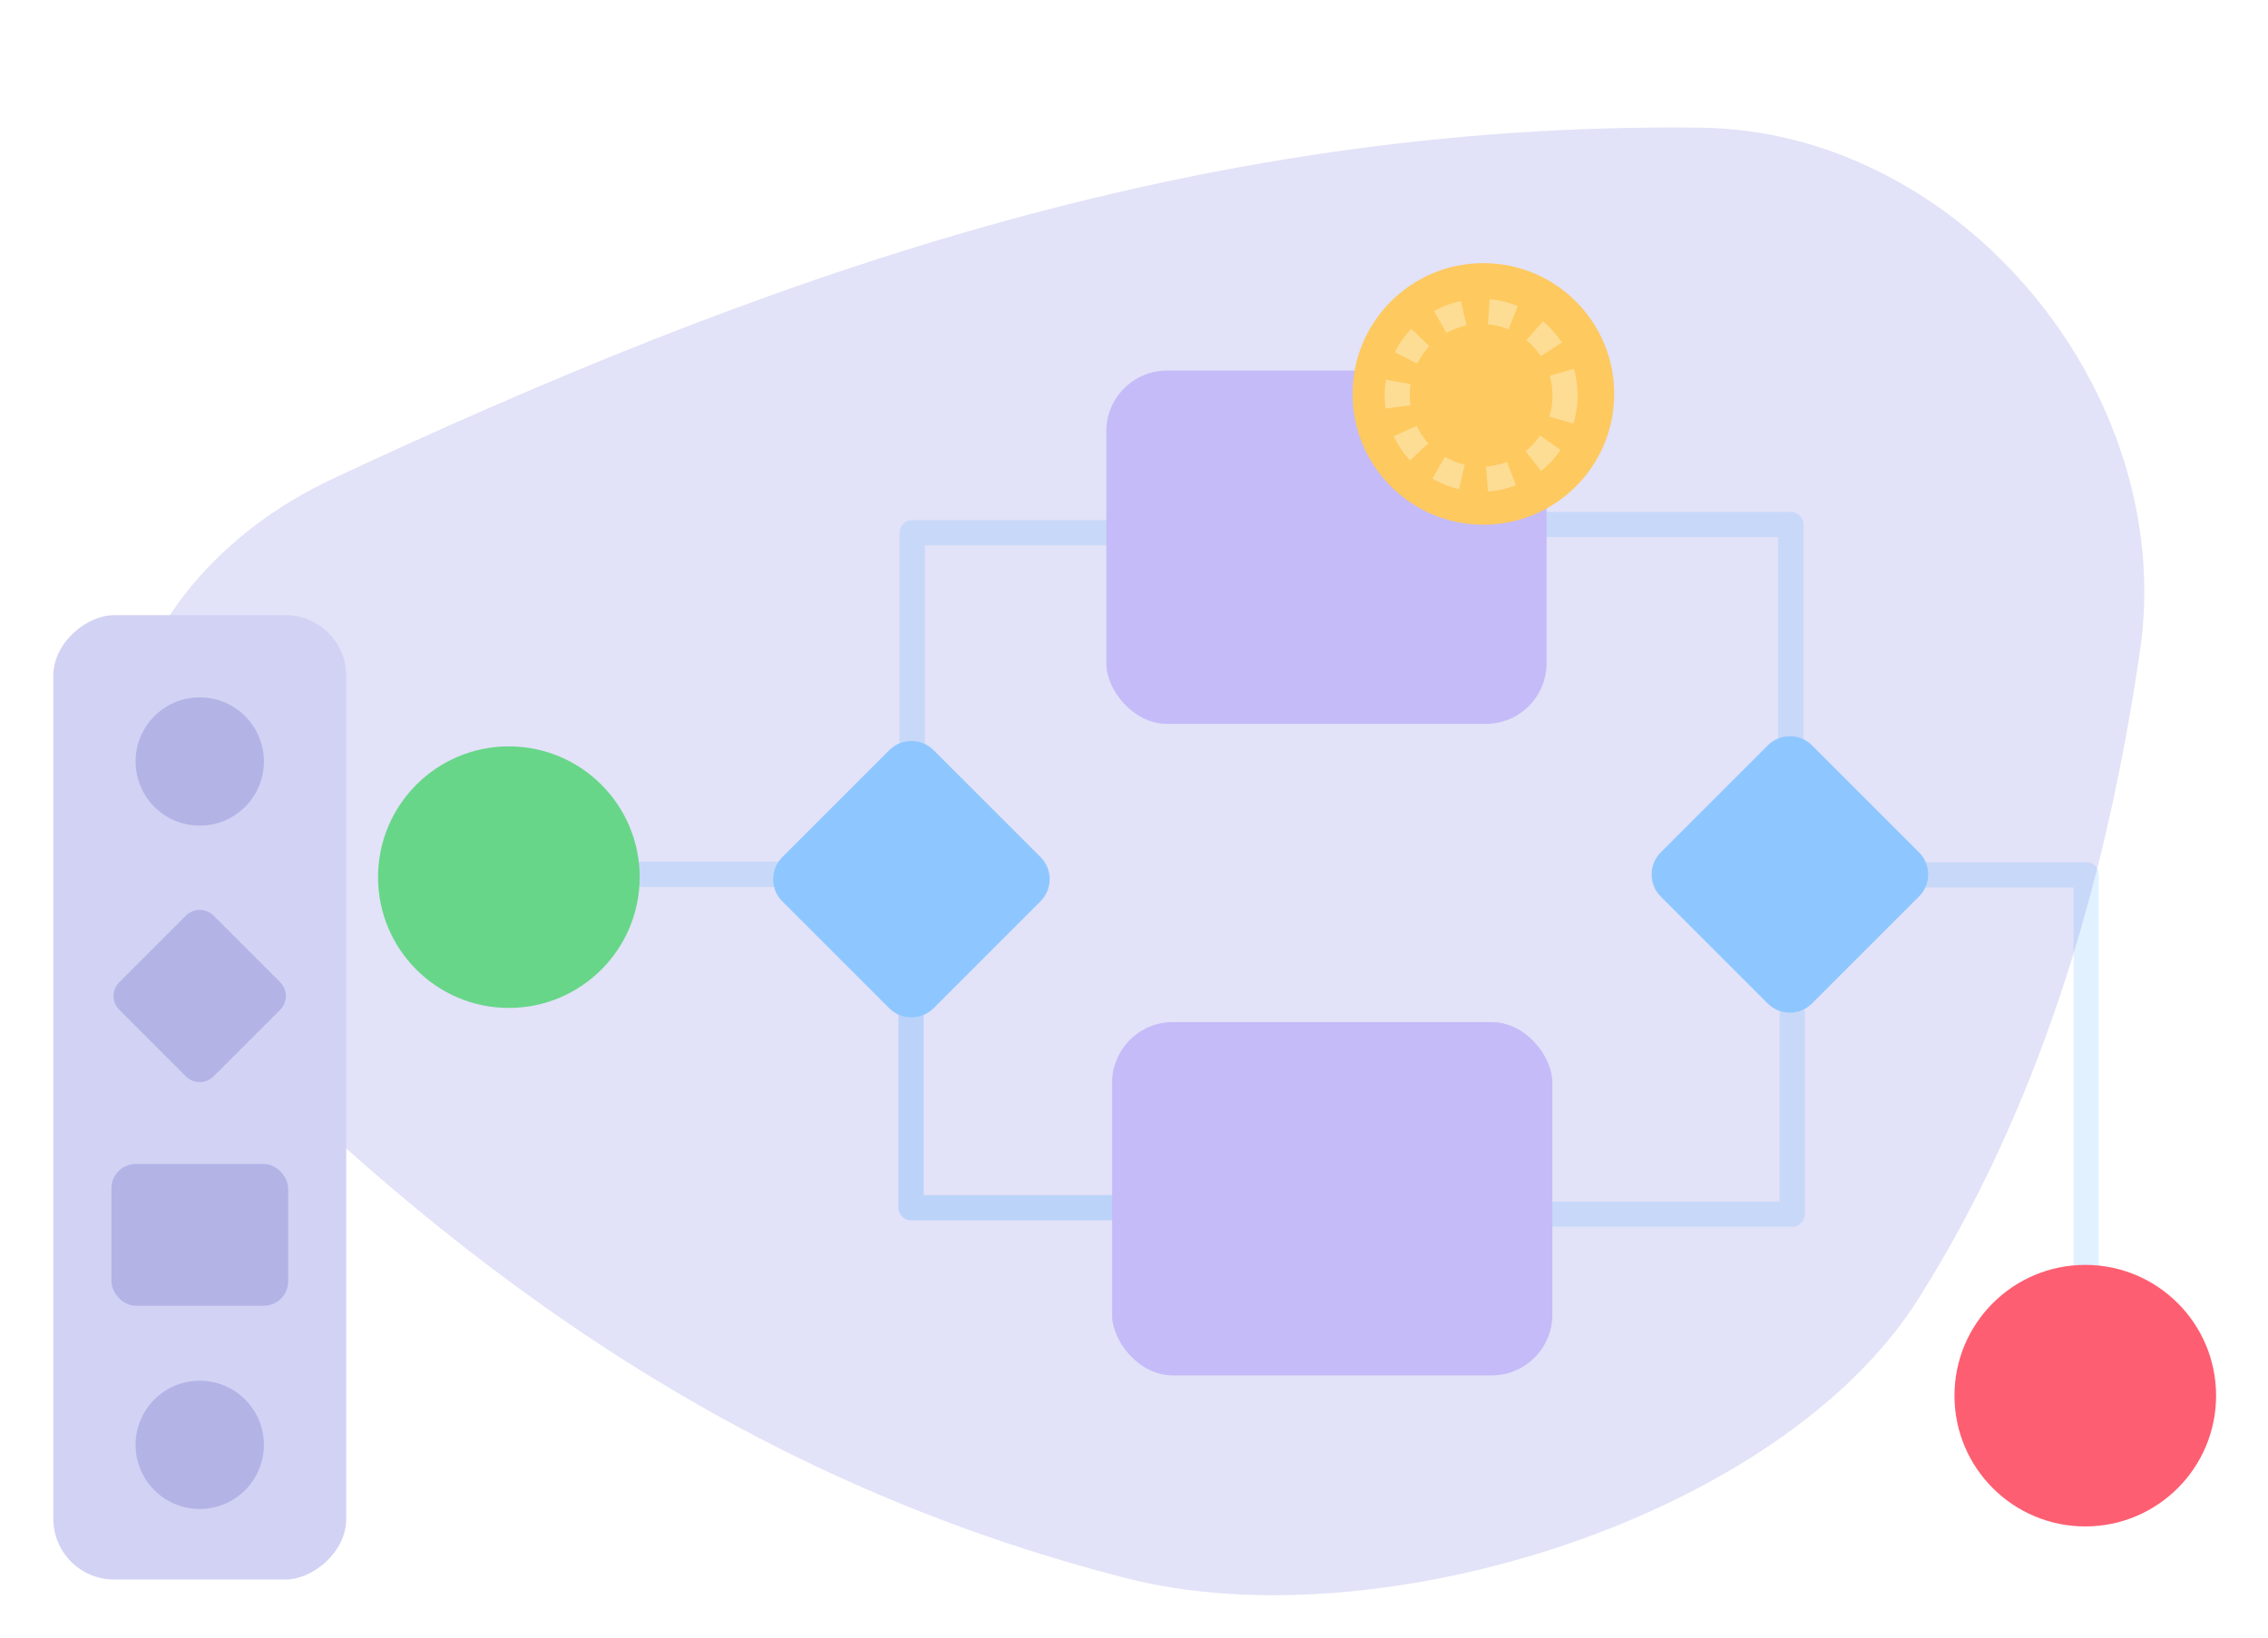 <?xml version="1.0" encoding="UTF-8" standalone="no"?>
<!-- Created with Inkscape (http://www.inkscape.org/) -->

<svg
   width="180"
   height="130"
   viewBox="0 0 47.625 34.396"
   version="1.1"
   id="svg514"
   inkscape:version="1.2.1 (9c6d41e410, 2022-07-14)"
   sodipodi:docname="draw.svg"
   xmlns:inkscape="http://www.inkscape.org/namespaces/inkscape"
   xmlns:sodipodi="http://sodipodi.sourceforge.net/DTD/sodipodi-0.dtd"
   xmlns="http://www.w3.org/2000/svg"
   xmlns:svg="http://www.w3.org/2000/svg">
  <sodipodi:namedview
     id="namedview516"
     pagecolor="#505050"
     bordercolor="#eeeeee"
     borderopacity="1"
     inkscape:showpageshadow="0"
     inkscape:pageopacity="0"
     inkscape:pagecheckerboard="0"
     inkscape:deskcolor="#505050"
     inkscape:document-units="px"
     showgrid="false"
     inkscape:zoom="1.5376122"
     inkscape:cx="-119.66606"
     inkscape:cy="-61.784109"
     inkscape:window-width="1920"
     inkscape:window-height="1017"
     inkscape:window-x="-8"
     inkscape:window-y="-8"
     inkscape:window-maximized="1"
     inkscape:current-layer="layer1" />
  <defs
     id="defs511">
    <inkscape:path-effect
       effect="fillet_chamfer"
       id="path-effect12354"
       is_visible="true"
       lpeversion="1"
       nodesatellites_param="F,0,1,1,0,8.363,0,1 @ F,0,1,1,0,8.363,0,1 @ F,0,0,1,0,8.363,0,1"
       unit="px"
       method="auto"
       mode="F"
       radius="0"
       chamfer_steps="1"
       flexible="false"
       use_knot_distance="true"
       apply_no_radius="true"
       apply_with_radius="true"
       only_selected="false"
       hide_knots="false" />
    <inkscape:path-effect
       effect="roughen"
       id="path-effect7391"
       is_visible="true"
       lpeversion="1.2"
       method="segments"
       max_segment_size="21"
       segments="2"
       displace_x="3.93;1"
       displace_y="2.6;1"
       global_randomize="1.7;1"
       handles="along"
       shift_nodes="true"
       fixed_displacement="true"
       spray_tool_friendly="false" />
    <inkscape:path-effect
       effect="fillet_chamfer"
       id="path-effect3656"
       is_visible="true"
       lpeversion="1"
       nodesatellites_param="F,0,0,1,0,0,0,1 @ F,0,0,1,0,6.896,0,1 @ F,0,0,1,0,0,0,1 @ F,0,0,1,0,0,0,1 @ F,0,0,1,0,0,0,1 @ F,0,0,1,0,6.896,0,1"
       unit="px"
       method="auto"
       mode="F"
       radius="0"
       chamfer_steps="1"
       flexible="false"
       use_knot_distance="true"
       apply_no_radius="true"
       apply_with_radius="true"
       only_selected="false"
       hide_knots="false" />
    <inkscape:path-effect
       effect="fillet_chamfer"
       id="path-effect2129"
       is_visible="true"
       lpeversion="1"
       nodesatellites_param="F,0,0,1,0,0,0,1 @ F,0,0,1,0,9.007,0,1 @ F,0,0,1,0,0,0,1 @ F,0,0,1,0,6.367,0,1 @ F,0,0,1,0,0,0,1 @ F,0,0,1,0,9.007,0,1"
       unit="px"
       method="auto"
       mode="F"
       radius="0"
       chamfer_steps="1"
       flexible="false"
       use_knot_distance="true"
       apply_no_radius="true"
       apply_with_radius="true"
       only_selected="false"
       hide_knots="false" />
    <linearGradient
       id="SVGID_6_"
       gradientUnits="userSpaceOnUse"
       x1="4714.747"
       y1="405.991"
       x2="4753.892"
       y2="405.991"
       gradientTransform="matrix(-1,0,0,1,4926.282,0)">
      <stop
         offset="0"
         style="stop-color:#2B3E7F"
         id="stop51702" />
      <stop
         offset="1"
         style="stop-color:#4D51C0"
         id="stop51704" />
    </linearGradient>
  </defs>
  <g
     inkscape:label="Layer 1"
     inkscape:groupmode="layer"
     id="layer1">
    <path
       style="fill:#e2e2f8;fill-opacity:1;stroke:none;stroke-width:1.57;stroke-dasharray:none;paint-order:stroke fill markers"
       d="m 44.938,13.662 c -0.746,5.134 -2.209,9.733 -4.646,13.606 -2.898,4.608 -11.335,7.236 -16.634,5.882 C 15.764,31.133 9.885,26.859 4.753,21.747 0.871,17.88 2.054,12.36 7.02,10.04 15.806,5.936 24.97,2.552 35.711,2.682 c 5.472,0.066 10.015,5.561 9.227,10.98 z"
       id="path12352"
       sodipodi:nodetypes="cccc" />
    <g
       id="g12402"
       transform="matrix(1.318,0,0,1.318,-7.503,-5.415)">
      <path
         style="fill:none;fill-opacity:0.38;stroke:#1292fb;stroke-width:0.401;stroke-dasharray:none;stroke-dashoffset:0;stroke-opacity:0.127;paint-order:stroke fill markers"
         d="m 13.767,18.043 h 6.553"
         id="path90624" />
      <circle
         class="st21"
         cx="13.8"
         cy="18.087"
         r="2.084"
         id="circle51093-4"
         style="fill:#67d688;fill-opacity:1;stroke-width:0.201" />
      <path
         style="fill:none;fill-opacity:0.38;stroke:#1292fb;stroke-width:0.401;stroke-dasharray:none;stroke-dashoffset:0;stroke-opacity:0.127;paint-order:stroke fill markers;stroke-linejoin:round"
         d="m 34.363,18.051 h 4.568 v 8.472"
         id="path90098-9-6"
         sodipodi:nodetypes="ccc" />
      <circle
         class="st21"
         cx="38.916"
         cy="26.35"
         r="2.084"
         id="circle51093-4-9"
         style="fill:#fe5e71;fill-opacity:1;stroke-width:0.201" />
      <path
         style="fill:none;fill-opacity:0.38;stroke:#1292fb;stroke-width:0.401;stroke-opacity:0.127;paint-order:stroke fill markers;stroke-dasharray:none;stroke-dashoffset:0;stroke-linecap:round;stroke-linejoin:round"
         d="m 20.227,17.167 v -4.568 h 5.261"
         id="path90098" />
      <path
         style="fill:none;fill-opacity:0.38;stroke:#1292fb;stroke-width:0.401;stroke-dasharray:none;stroke-dashoffset:0;stroke-opacity:0.127;paint-order:stroke fill markers;stroke-linejoin:round"
         d="m 29.656,12.468 h 4.568 v 5.261"
         id="path90098-9" />
      <path
         style="fill:none;fill-opacity:0.38;stroke:#1292fb;stroke-width:0.401;stroke-dasharray:none;stroke-dashoffset:0;stroke-opacity:0.187;paint-order:stroke fill markers;stroke-linejoin:round"
         d="m 24.776,23.355 h -4.568 l -1e-6,-5.261"
         id="path90098-6" />
      <path
         style="fill:none;fill-opacity:0.38;stroke:#1292fb;stroke-width:0.401;stroke-dasharray:none;stroke-dashoffset:0;stroke-opacity:0.127;paint-order:stroke fill markers;stroke-linejoin:round;stroke-miterlimit:0;stroke-linecap:square"
         d="m 34.247,18.889 v 4.568 l -5.261,10e-7"
         id="path90098-6-5" />
      <path
         class="st22"
         d="M 19.86,20.176 18.157,18.473 c -0.195,-0.195 -0.195,-0.511 0,-0.706 l 1.704,-1.704 c 0.195,-0.195 0.511,-0.195 0.706,0 l 1.703,1.703 c 0.195,0.195 0.195,0.511 0,0.706 l -1.704,1.704 c -0.195,0.195 -0.511,0.195 -0.706,0 z"
         id="path51095-5"
         style="fill:#8ec7ff;fill-opacity:1;stroke-width:0.201" />
      <path
         class="st22"
         d="M 33.856,20.1 32.153,18.397 c -0.195,-0.195 -0.195,-0.511 0,-0.706 l 1.704,-1.704 c 0.195,-0.195 0.511,-0.195 0.706,0 l 1.703,1.703 c 0.195,0.195 0.195,0.511 0,0.706 l -1.704,1.704 c -0.195,0.195 -0.511,0.195 -0.706,0 z"
         id="path51095-5-3"
         style="fill:#8ec7ff;fill-opacity:1;stroke-width:0.201" />
      <rect
         style="fill:#c4bbf8;fill-opacity:1;stroke:none;stroke-width:1.003;stroke-dasharray:none;paint-order:stroke fill markers"
         id="rect22764"
         width="7.014"
         height="5.63"
         x="23.319"
         y="10.014"
         ry="0.968" />
      <rect
         style="fill:#c4bbf8;fill-opacity:1;stroke:none;stroke-width:1.003;stroke-dasharray:none;paint-order:stroke fill markers"
         id="rect22764-7"
         width="7.014"
         height="5.63"
         x="23.411"
         y="20.397"
         ry="0.968" />
      <g
         id="g90559"
         transform="translate(-0.969,0.046)">
        <rect
           style="fill:#d2d2f4;fill-opacity:1;stroke-width:0.893"
           id="rect687"
           width="15.368"
           height="4.667"
           x="-29.234"
           y="7.511"
           ry="0.968"
           transform="rotate(-90)"
           inkscape:transform-center-x="-40.639385"
           inkscape:transform-center-y="8.2738868" />
        <circle
           class="st21"
           cx="9.844"
           cy="27.088"
           r="1.022"
           id="circle51093-4-9-5"
           style="fill:#b3b3e6;fill-opacity:1;stroke-width:0.098" />
        <rect
           style="fill:#b3b3e6;fill-opacity:1;stroke:none;stroke-width:0.403;stroke-dasharray:none;paint-order:stroke fill markers"
           id="rect22764-7-3"
           width="2.815"
           height="2.259"
           x="8.437"
           y="22.612"
           ry="0.388" />
        <path
           class="st22"
           d="M 9.624,21.216 8.563,20.155 c -0.122,-0.122 -0.122,-0.318 0,-0.44 l 1.061,-1.061 c 0.122,-0.122 0.319,-0.122 0.44,0 l 1.061,1.061 c 0.122,0.122 0.122,0.318 0,0.44 l -1.061,1.061 c -0.122,0.122 -0.319,0.122 -0.44,0 z"
           id="path51095-5-9"
           style="fill:#b3b3e6;fill-opacity:1;stroke-width:0.125" />
        <circle
           class="st21"
           cx="9.844"
           cy="16.198"
           r="1.022"
           id="circle51093-4-5"
           style="fill:#b3b3e6;fill-opacity:1;stroke-width:0.098" />
      </g>
    </g>
    <circle
       class="st21"
       cx="31.149"
       cy="8.274"
       r="2.747"
       id="circle51093-4-4"
       style="fill:#fec95e;fill-opacity:1;stroke-width:0.265" />
    <circle
       class="st21"
       cx="31.102"
       cy="8.303"
       r="1.762"
       id="circle51093-4-4-3"
       style="fill:none;fill-opacity:1;stroke:#fde6b3;stroke-width:0.529;stroke-dasharray:0.529,0.529;stroke-dashoffset:0;stroke-opacity:0.637" />
  </g>
</svg>
